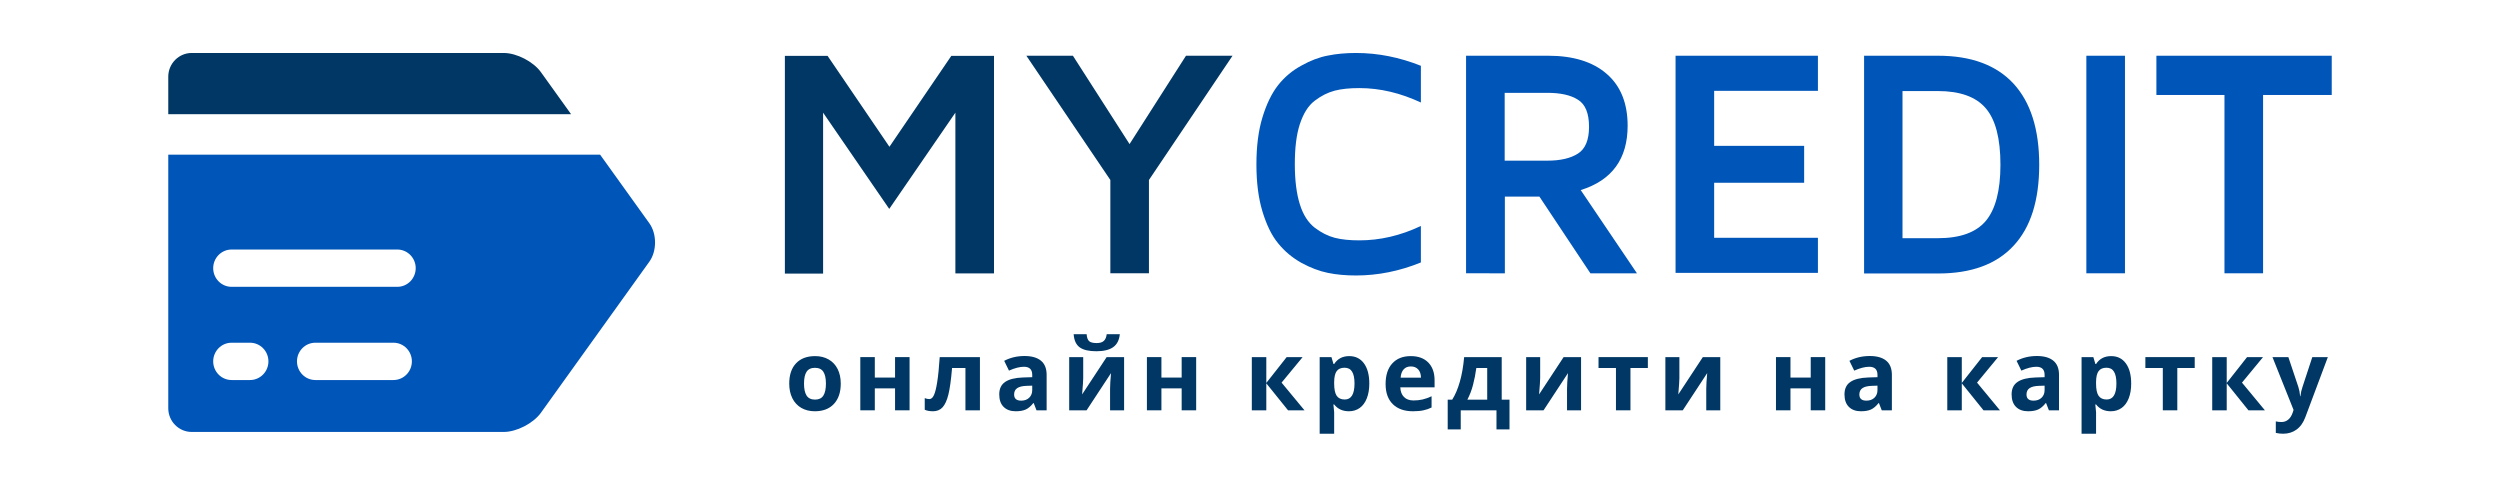<svg width="208" height="40" viewBox="0 0 208 40" fill="none" xmlns="http://www.w3.org/2000/svg">
<path d="M65.302 22.748V4.647H68.854L74.001 12.212L79.15 4.647H82.701V22.748H79.488V9.374L73.985 17.381L68.482 9.374V22.764H65.302V22.748Z" fill="#003764"/>
<path d="M85.393 4.637H89.266L93.979 11.988L98.674 4.637H102.547L95.592 14.974V22.738H92.381V14.974L85.393 4.637Z" fill="#003764"/>
<path d="M105.033 17.585C104.695 16.469 104.534 15.158 104.534 13.68C104.534 12.202 104.694 10.89 105.033 9.775C105.372 8.659 105.809 7.758 106.341 7.082C106.873 6.409 107.519 5.868 108.277 5.458C109.035 5.031 109.779 4.753 110.487 4.622C111.213 4.474 111.987 4.408 112.827 4.408C114.651 4.408 116.442 4.768 118.217 5.474V8.528C116.522 7.74 114.828 7.329 113.101 7.329C112.295 7.329 111.616 7.395 111.051 7.542C110.487 7.69 109.922 7.968 109.39 8.378C108.841 8.79 108.439 9.447 108.146 10.331C107.856 11.218 107.729 12.335 107.729 13.665C107.729 15.009 107.873 16.124 108.146 16.995C108.422 17.881 108.841 18.521 109.39 18.949C109.938 19.36 110.487 19.638 111.051 19.785C111.616 19.933 112.312 19.998 113.101 19.998C114.813 19.998 116.522 19.606 118.217 18.8V21.837C116.442 22.558 114.635 22.92 112.827 22.92C111.987 22.92 111.213 22.854 110.487 22.705C109.762 22.558 109.035 22.279 108.277 21.869C107.519 21.444 106.873 20.903 106.341 20.245C105.808 19.604 105.372 18.702 105.033 17.585Z" fill="#0055B8"/>
<path d="M121.976 22.738V4.637H128.819C130.901 4.637 132.531 5.146 133.676 6.146C134.838 7.147 135.419 8.592 135.419 10.462C135.419 13.22 134.112 15.008 131.515 15.814L136.194 22.739H132.321L128.077 16.355H125.205V22.739L121.976 22.738ZM125.189 13.367H128.739C129.819 13.367 130.675 13.172 131.287 12.777C131.901 12.386 132.208 11.645 132.208 10.547C132.208 9.43 131.901 8.675 131.287 8.298C130.675 7.904 129.82 7.724 128.739 7.724H125.189V13.367Z" fill="#0055B8"/>
<path d="M139.406 22.738V4.637H151.251V7.558H142.618V12.135H150.105V15.205H142.618V19.784H151.251V22.703H139.406V22.738Z" fill="#0055B8"/>
<path d="M155.092 22.738V4.637H161.24C164 4.637 166.082 5.408 167.519 6.952C168.939 8.494 169.663 10.742 169.663 13.712C169.663 16.666 168.955 18.914 167.535 20.439C166.115 21.982 164.017 22.754 161.256 22.754H155.092V22.738ZM158.288 19.818H161.224C163.08 19.818 164.403 19.34 165.21 18.39C166.016 17.437 166.437 15.879 166.437 13.713C166.437 11.532 166.034 9.955 165.21 9.002C164.402 8.053 163.063 7.575 161.224 7.575H158.288V19.818Z" fill="#0055B8"/>
<path d="M173.584 22.738V4.637H176.797V22.738H173.584Z" fill="#0055B8"/>
<path d="M179.412 7.902V4.637H194V7.902H188.288V22.738H185.076V7.902H179.412Z" fill="#0055B8"/>
<path d="M45.003 6.002C44.374 5.125 42.983 4.408 41.913 4.408H15.947C14.875 4.408 14 5.294 14 6.379V9.501H47.514L45.003 6.002Z" fill="#003764"/>
<path d="M54.028 18.579L49.931 12.87H14V33.968C14 35.053 14.875 35.938 15.947 35.938H41.913C42.984 35.938 44.375 35.22 45.003 34.344L54.03 21.766C54.657 20.89 54.657 19.455 54.028 18.579ZM20.801 31.619H19.27C18.422 31.619 17.738 30.921 17.738 30.066C17.738 29.21 18.422 28.514 19.27 28.514H20.801C21.648 28.514 22.333 29.21 22.333 30.066C22.333 30.921 21.648 31.619 20.801 31.619ZM32.737 31.619H26.24C25.393 31.619 24.709 30.921 24.709 30.066C24.709 29.21 25.392 28.514 26.24 28.514H32.737C33.584 28.514 34.268 29.21 34.268 30.066C34.268 30.921 33.585 31.619 32.737 31.619ZM33.055 23.864H19.27C18.422 23.864 17.738 23.168 17.738 22.312C17.738 21.457 18.422 20.76 19.27 20.76H33.055C33.903 20.76 34.587 21.457 34.587 22.312C34.586 23.168 33.903 23.864 33.055 23.864Z" fill="#0055B8"/>
<path d="M66.894 31.917C66.894 32.355 66.965 32.686 67.107 32.91C67.252 33.135 67.487 33.247 67.811 33.247C68.133 33.247 68.364 33.136 68.503 32.914C68.646 32.69 68.717 32.358 68.717 31.917C68.717 31.479 68.646 31.15 68.503 30.931C68.361 30.712 68.128 30.602 67.803 30.602C67.482 30.602 67.25 30.712 67.107 30.931C66.965 31.147 66.894 31.476 66.894 31.917ZM69.951 31.917C69.951 32.637 69.761 33.201 69.381 33.607C69.002 34.014 68.473 34.217 67.795 34.217C67.371 34.217 66.996 34.125 66.672 33.94C66.348 33.752 66.099 33.484 65.925 33.136C65.751 32.788 65.664 32.381 65.664 31.917C65.664 31.194 65.852 30.631 66.229 30.23C66.606 29.829 67.136 29.628 67.819 29.628C68.244 29.628 68.618 29.721 68.942 29.905C69.267 30.09 69.516 30.356 69.69 30.701C69.864 31.047 69.951 31.452 69.951 31.917Z" fill="#003764"/>
<path d="M72.784 29.711V31.414H74.469V29.711H75.676V34.138H74.469V32.312H72.784V34.138H71.578V29.711H72.784Z" fill="#003764"/>
<path d="M81.53 34.138H80.324V30.618H79.212C79.128 31.608 79.025 32.347 78.904 32.835C78.782 33.321 78.62 33.673 78.417 33.892C78.217 34.109 77.953 34.217 77.626 34.217C77.347 34.217 77.117 34.175 76.938 34.09V33.124C77.067 33.177 77.197 33.203 77.326 33.203C77.476 33.203 77.601 33.095 77.701 32.879C77.804 32.662 77.895 32.302 77.974 31.798C78.056 31.291 78.126 30.596 78.184 29.711H81.53V34.138Z" fill="#003764"/>
<path d="M86.237 34.137L86.004 33.536H85.972C85.769 33.792 85.56 33.97 85.344 34.07C85.13 34.168 84.85 34.217 84.505 34.217C84.081 34.217 83.746 34.095 83.501 33.852C83.258 33.61 83.137 33.264 83.137 32.815C83.137 32.345 83.3 32 83.627 31.778C83.957 31.553 84.452 31.429 85.114 31.406L85.882 31.382V31.188C85.882 30.739 85.652 30.515 85.193 30.515C84.84 30.515 84.425 30.622 83.947 30.836L83.548 30.02C84.057 29.753 84.621 29.62 85.241 29.62C85.834 29.62 86.289 29.75 86.605 30.008C86.922 30.267 87.08 30.66 87.08 31.188V34.137H86.237ZM85.882 32.087L85.415 32.102C85.064 32.113 84.803 32.176 84.632 32.292C84.46 32.409 84.375 32.585 84.375 32.823C84.375 33.163 84.57 33.334 84.96 33.334C85.24 33.334 85.462 33.253 85.628 33.092C85.797 32.931 85.882 32.717 85.882 32.451V32.087Z" fill="#003764"/>
<path d="M90.123 29.711V31.461C90.123 31.646 90.093 32.097 90.032 32.815L92.073 29.711H93.525V34.137H92.358V32.371C92.358 32.057 92.384 31.614 92.437 31.041L90.404 34.137H88.957V29.711H90.123ZM93.169 27.807C93.119 28.3 92.933 28.66 92.611 28.887C92.289 29.112 91.825 29.224 91.219 29.224C90.594 29.224 90.131 29.116 89.831 28.899C89.533 28.683 89.365 28.319 89.328 27.807H90.408C90.427 28.078 90.494 28.27 90.61 28.381C90.728 28.489 90.939 28.543 91.243 28.543C91.509 28.543 91.707 28.484 91.836 28.365C91.968 28.244 92.048 28.058 92.077 27.807H93.169Z" fill="#003764"/>
<path d="M96.63 29.711V31.414H98.314V29.711H99.521V34.138H98.314V32.312H96.63V34.138H95.423V29.711H96.63Z" fill="#003764"/>
<path d="M107.05 29.711H108.379L106.627 31.834L108.533 34.138H107.165L105.357 31.893V34.138H104.151V29.711H105.357V31.861L107.05 29.711Z" fill="#003764"/>
<path d="M112.225 34.217C111.705 34.217 111.298 34.028 111.002 33.651H110.939C110.982 34.02 111.002 34.234 111.002 34.292V36.086H109.796V29.712H110.777L110.947 30.286H111.002C111.285 29.848 111.703 29.628 112.256 29.628C112.778 29.628 113.187 29.83 113.483 30.234C113.778 30.638 113.926 31.199 113.926 31.917C113.926 32.389 113.855 32.8 113.716 33.148C113.578 33.496 113.382 33.762 113.126 33.944C112.871 34.126 112.57 34.217 112.225 34.217ZM111.869 30.595C111.571 30.595 111.353 30.687 111.216 30.872C111.079 31.054 111.008 31.356 111.002 31.778V31.909C111.002 32.384 111.073 32.724 111.212 32.93C111.354 33.136 111.578 33.239 111.884 33.239C112.425 33.239 112.695 32.793 112.695 31.901C112.695 31.465 112.628 31.14 112.494 30.923C112.361 30.704 112.153 30.595 111.869 30.595Z" fill="#003764"/>
<path d="M117.383 30.488C117.127 30.488 116.927 30.569 116.782 30.733C116.637 30.894 116.553 31.124 116.532 31.422H118.225C118.22 31.124 118.142 30.894 117.992 30.733C117.842 30.569 117.638 30.488 117.383 30.488ZM117.553 34.217C116.841 34.217 116.285 34.02 115.883 33.627C115.483 33.234 115.282 32.677 115.282 31.956C115.282 31.215 115.467 30.642 115.837 30.238C116.208 29.832 116.72 29.628 117.375 29.628C117.999 29.628 118.486 29.807 118.835 30.163C119.182 30.519 119.357 31.012 119.357 31.64V32.225H116.504C116.518 32.569 116.62 32.837 116.81 33.029C116.999 33.222 117.265 33.318 117.608 33.318C117.874 33.318 118.126 33.291 118.364 33.235C118.601 33.18 118.849 33.091 119.107 32.97V33.904C118.896 34.01 118.671 34.088 118.43 34.138C118.191 34.191 117.899 34.217 117.553 34.217Z" fill="#003764"/>
<path d="M123.736 33.255V30.618H122.83C122.764 31.109 122.673 31.575 122.557 32.016C122.444 32.456 122.285 32.869 122.083 33.255H123.736ZM125.591 35.725H124.507V34.138H121.533V35.725H120.449V33.255H120.821C121.074 32.861 121.286 32.365 121.457 31.766C121.629 31.167 121.749 30.482 121.817 29.711H124.942V33.255H125.591V35.725Z" fill="#003764"/>
<path d="M128.142 29.711V31.461C128.142 31.646 128.113 32.097 128.052 32.815L130.093 29.711H131.544V34.138H130.377V32.372C130.377 32.058 130.404 31.614 130.456 31.042L128.423 34.138H126.976V29.711H128.142Z" fill="#003764"/>
<path d="M137.101 29.711V30.618H135.654V34.138H134.448V30.618H132.997V29.711H137.101Z" fill="#003764"/>
<path d="M139.725 29.711V31.461C139.725 31.646 139.696 32.097 139.635 32.815L141.676 29.711H143.127V34.138H141.96V32.372C141.96 32.058 141.986 31.614 142.039 31.042L140.006 34.138H138.559V29.711H139.725Z" fill="#003764"/>
<path d="M148.967 29.711V31.414H150.652V29.711H151.858V34.138H150.652V32.312H148.967V34.138H147.761V29.711H148.967Z" fill="#003764"/>
<path d="M156.561 34.137L156.328 33.536H156.297C156.093 33.792 155.884 33.97 155.668 34.07C155.454 34.168 155.175 34.217 154.829 34.217C154.405 34.217 154.07 34.095 153.825 33.852C153.582 33.61 153.461 33.264 153.461 32.815C153.461 32.345 153.624 32 153.951 31.778C154.281 31.553 154.777 31.429 155.438 31.406L156.206 31.382V31.188C156.206 30.739 155.976 30.515 155.517 30.515C155.164 30.515 154.749 30.622 154.272 30.836L153.872 30.02C154.381 29.753 154.945 29.62 155.565 29.62C156.158 29.62 156.613 29.75 156.93 30.008C157.245 30.267 157.404 30.66 157.404 31.188V34.137H156.561ZM156.206 32.087L155.739 32.102C155.388 32.113 155.127 32.176 154.956 32.292C154.785 32.409 154.698 32.585 154.698 32.823C154.698 33.163 154.894 33.334 155.284 33.334C155.563 33.334 155.787 33.253 155.952 33.092C156.121 32.931 156.206 32.717 156.206 32.451V32.087Z" fill="#003764"/>
<path d="M164.914 29.711H166.242L164.49 31.834L166.396 34.138H165.028L163.221 31.893V34.138H162.014V29.711H163.221V31.861L164.914 29.711Z" fill="#003764"/>
<path d="M170.468 34.137L170.234 33.536H170.202C170 33.792 169.79 33.97 169.574 34.07C169.36 34.168 169.081 34.217 168.735 34.217C168.31 34.217 167.976 34.095 167.731 33.852C167.488 33.61 167.366 33.264 167.366 32.815C167.366 32.345 167.53 32 167.857 31.778C168.187 31.553 168.682 31.429 169.344 31.406L170.111 31.382V31.188C170.111 30.739 169.882 30.515 169.424 30.515C169.07 30.515 168.655 30.622 168.177 30.836L167.778 30.02C168.287 29.753 168.851 29.62 169.47 29.62C170.064 29.62 170.519 29.75 170.835 30.008C171.152 30.267 171.31 30.66 171.31 31.188V34.137H170.468ZM170.111 32.087L169.645 32.102C169.294 32.113 169.033 32.176 168.862 32.292C168.69 32.409 168.605 32.585 168.605 32.823C168.605 33.163 168.8 33.334 169.19 33.334C169.47 33.334 169.692 33.253 169.858 33.092C170.027 32.931 170.111 32.717 170.111 32.451V32.087Z" fill="#003764"/>
<path d="M175.614 34.217C175.095 34.217 174.688 34.028 174.392 33.651H174.329C174.371 34.02 174.392 34.234 174.392 34.292V36.086H173.186V29.712H174.167L174.337 30.286H174.392C174.675 29.848 175.092 29.628 175.646 29.628C176.169 29.628 176.577 29.83 176.872 30.234C177.168 30.638 177.315 31.199 177.315 31.917C177.315 32.389 177.245 32.8 177.106 33.148C176.969 33.496 176.772 33.762 176.516 33.944C176.26 34.126 175.96 34.217 175.614 34.217ZM175.259 30.595C174.961 30.595 174.743 30.687 174.606 30.872C174.469 31.054 174.397 31.356 174.392 31.778V31.909C174.392 32.384 174.462 32.724 174.602 32.93C174.744 33.136 174.969 33.239 175.274 33.239C175.815 33.239 176.085 32.793 176.085 31.901C176.085 31.465 176.018 31.14 175.883 30.923C175.752 30.704 175.543 30.595 175.259 30.595Z" fill="#003764"/>
<path d="M182.6 29.711V30.618H181.152V34.138H179.946V30.618H178.495V29.711H182.6Z" fill="#003764"/>
<path d="M186.956 29.711H188.285L186.533 31.834L188.439 34.138H187.07L185.263 31.893V34.138H184.057V29.711H185.263V31.861L186.956 29.711Z" fill="#003764"/>
<path d="M189.069 29.711H190.391L191.225 32.202C191.296 32.418 191.345 32.674 191.372 32.97H191.395C191.424 32.698 191.48 32.442 191.565 32.202L192.384 29.711H193.677L191.806 34.704C191.634 35.166 191.39 35.511 191.071 35.741C190.754 35.971 190.383 36.086 189.959 36.086C189.751 36.086 189.546 36.063 189.347 36.018V35.06C189.491 35.094 189.649 35.112 189.821 35.112C190.034 35.112 190.22 35.046 190.378 34.914C190.539 34.784 190.664 34.588 190.754 34.324L190.825 34.106L189.069 29.711Z" fill="#003764"/>
</svg>
